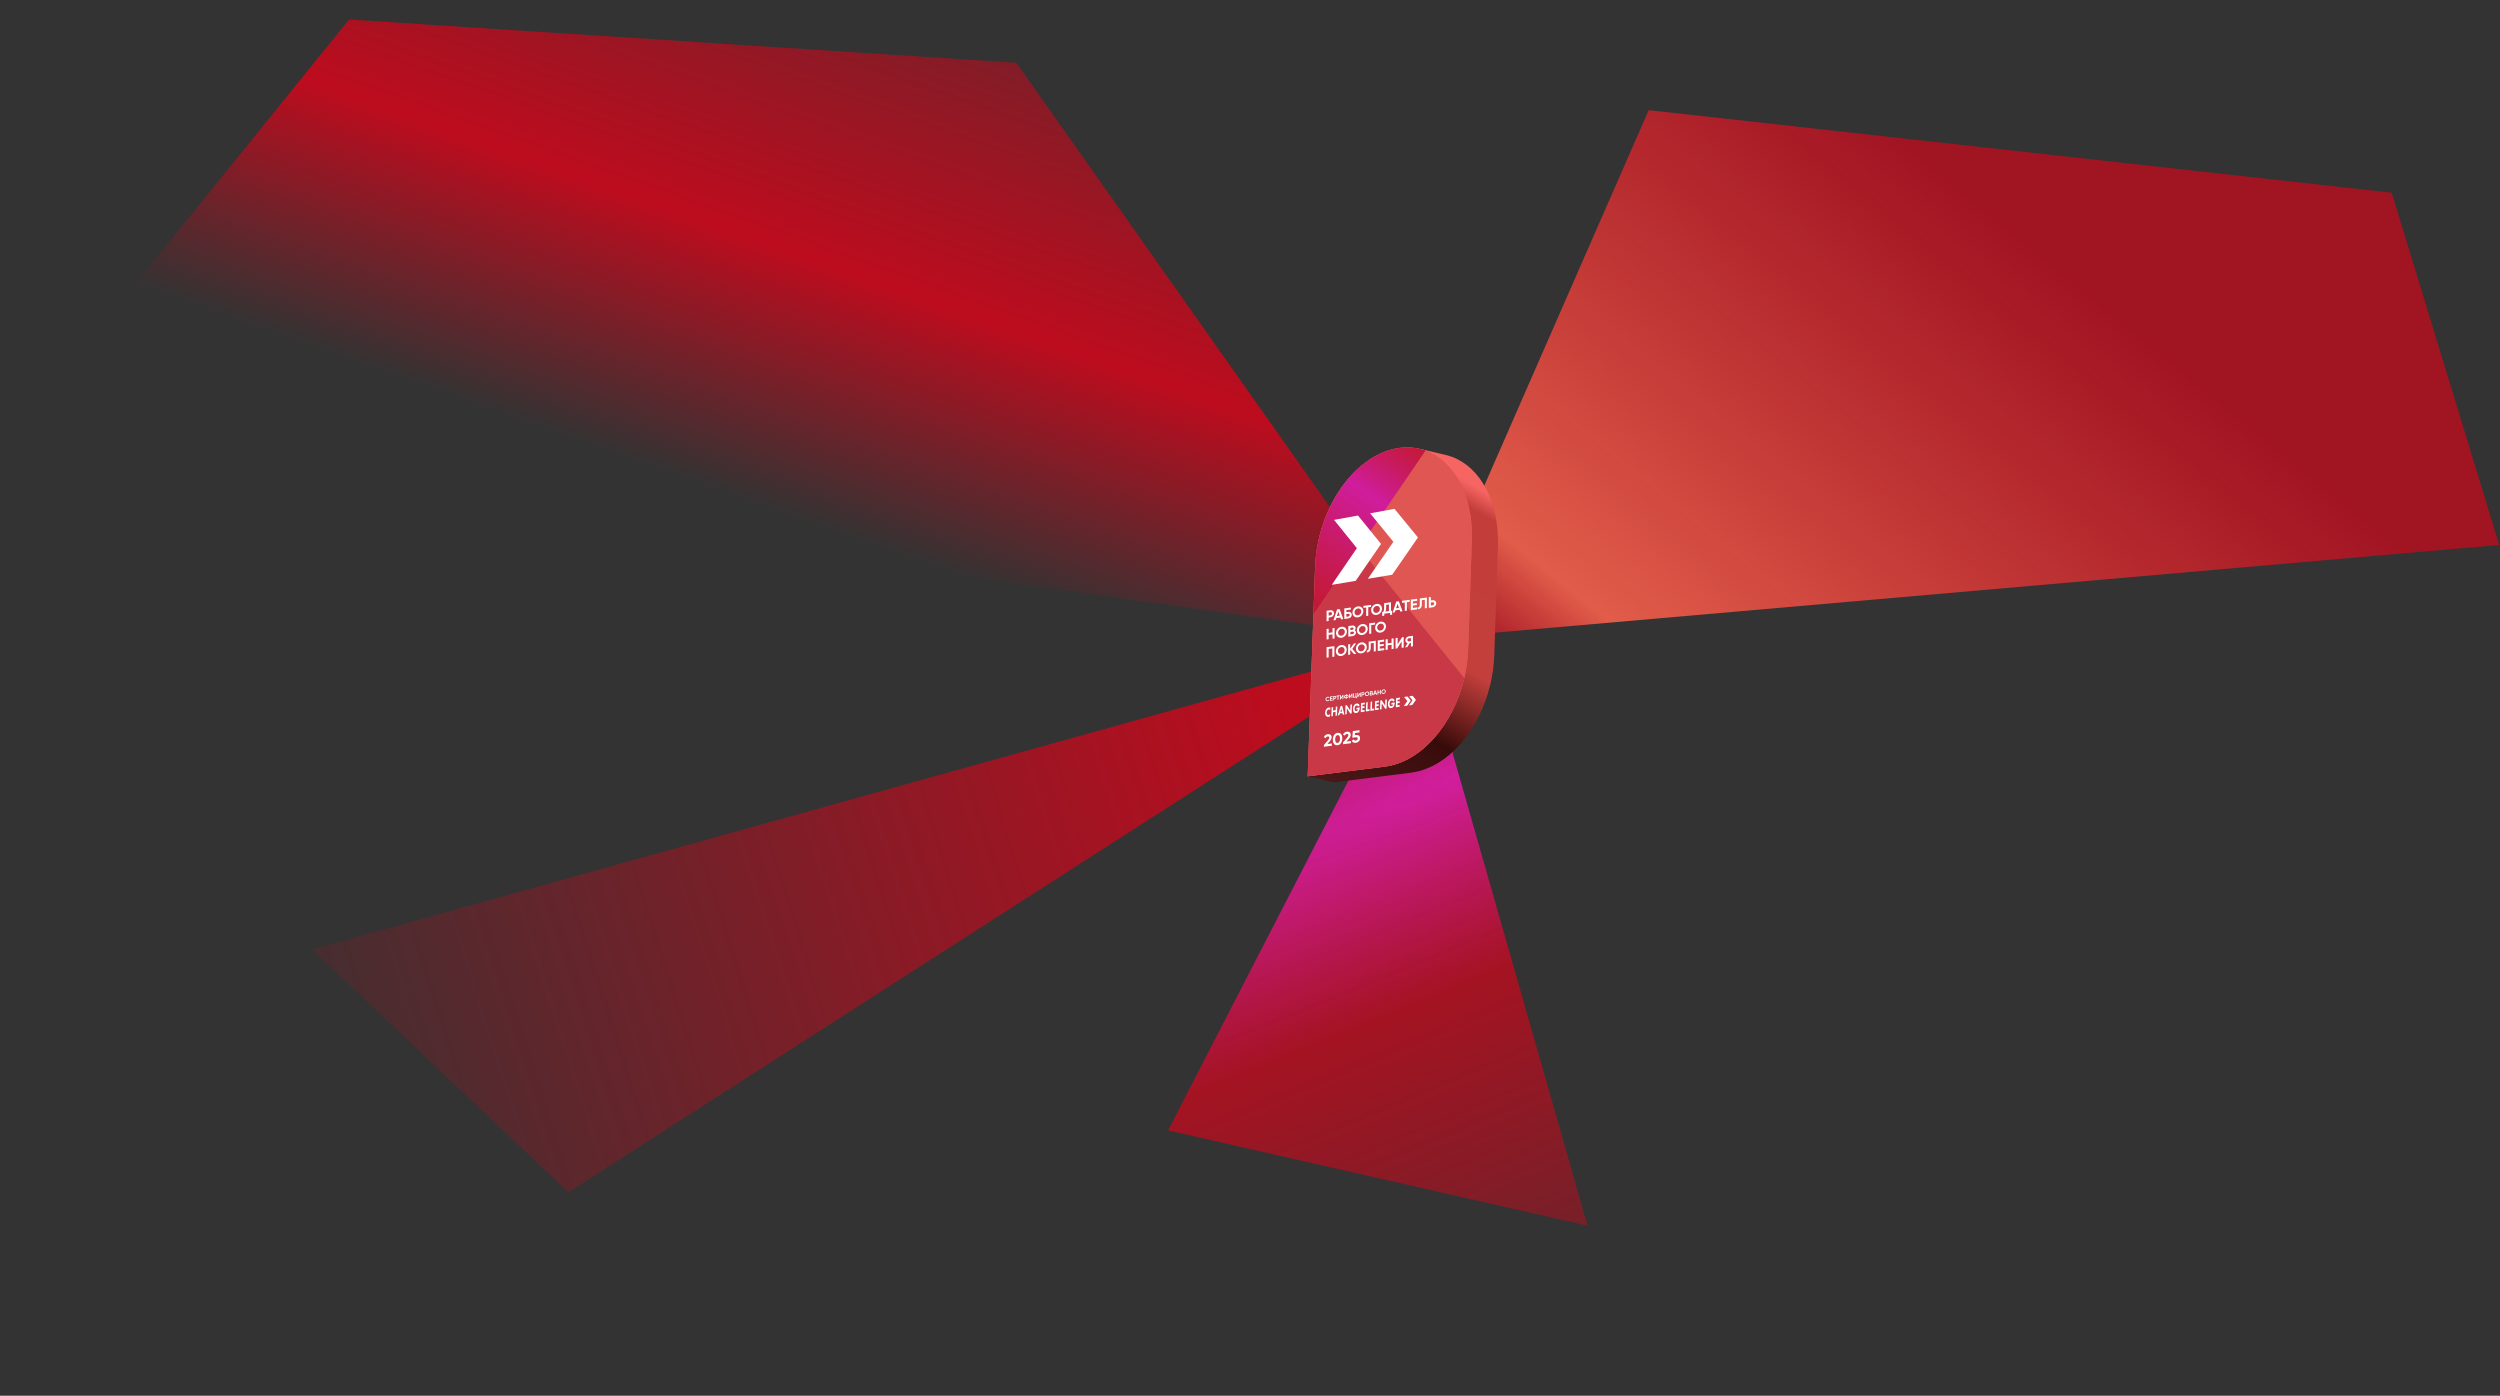 <?xml version="1.0" encoding="UTF-8"?> <svg xmlns="http://www.w3.org/2000/svg" width="2470" height="1379" viewBox="0 0 2470 1379" fill="none"><rect x="0" y="0" width="2470" height="1379" fill="#333333" stroke="none"/><path d="M1628.92 108.826L1399.96 631.782L2469.21 538.41L2362.99 190.396L1628.92 108.826Z" fill="url(#paint0_linear_163_922)"></path><path d="M561.5 1178L1414.13 630.464L308.205 938.063L561.5 1178Z" fill="url(#paint1_linear_163_922)"></path><path d="M6.705 437.563L1407.05 632.962L1004.2 62.063L344.887 19.27L6.705 437.563Z" fill="url(#paint2_linear_163_922)"></path><path d="M1568.5 1211L1403.5 633L1154 1116.83L1568.5 1211Z" fill="url(#paint3_radial_163_922)"></path><path fill-rule="evenodd" clip-rule="evenodd" d="M1410.14 605.459L1414.91 607.171L1405.57 636.584L1405.58 636.587L1405.54 636.685L1405.5 636.797L1405.49 636.794L1393.98 665.424L1389.21 663.712L1398.55 634.299L1398.54 634.296L1398.58 634.198L1398.62 634.086L1398.63 634.089L1410.14 605.459Z" fill="white"></path><path fill-rule="evenodd" clip-rule="evenodd" d="M1432.52 643.744L1430.84 648.427L1400.94 638.894L1400.94 638.901L1400.83 638.86L1400.72 638.825L1400.73 638.817L1371.59 627.138L1373.28 622.456L1403.18 631.989L1403.18 631.981L1403.29 632.023L1403.4 632.058L1403.39 632.066L1432.52 643.744Z" fill="white"></path><path fill-rule="evenodd" clip-rule="evenodd" d="M1429.32 620.112L1431.49 624.633L1403.75 638.69L1403.75 638.698L1403.65 638.741L1403.55 638.792L1403.54 638.785L1374.8 650.771L1372.62 646.25L1400.37 632.192L1400.36 632.185L1400.47 632.141L1400.57 632.09L1400.57 632.098L1429.32 620.112Z" fill="white"></path><path fill-rule="evenodd" clip-rule="evenodd" d="M1417.88 662.513L1413.33 664.614L1398.78 637.074L1398.78 637.078L1398.73 636.974L1398.68 636.875L1398.69 636.872L1386.23 608.37L1390.79 606.269L1405.33 633.808L1405.34 633.805L1405.38 633.908L1405.44 634.007L1405.43 634.011L1417.88 662.513Z" fill="white"></path><path d="M1434.23 451.239C1432.71 450.686 1431.15 450.202 1429.57 449.789L1402.08 443.362L1403.48 449.475C1376.58 455.342 1352.58 478.981 1338.46 509.929C1331.21 525.859 1326.8 542.939 1325.45 560.391C1325.3 562.384 1325.18 564.377 1325.11 566.37L1318.33 758L1292 766.969L1317.79 773L1393.95 763.426C1429.82 758.942 1461.61 722.142 1472.48 675.985C1474.73 666.484 1476.03 656.783 1476.36 647.025L1479.95 539.599C1481.43 495.438 1462.33 461.478 1434.23 451.239Z" fill="url(#paint4_linear_163_922)"></path><path d="M1454.18 533.605L1450.59 641.031C1450.25 650.788 1448.95 660.489 1446.7 669.991C1435.82 716.125 1404.04 752.888 1368.16 757.432L1292 766.968L1299.32 560.308C1299.38 558.315 1299.49 556.322 1299.65 554.329C1301.01 536.888 1305.42 519.82 1312.66 503.897C1327.01 472.463 1351.53 448.54 1378.98 443.167C1388.8 441.137 1398.99 441.853 1408.43 445.237C1436.53 455.446 1455.67 489.406 1454.18 533.605Z" fill="#DF5653"></path><path d="M1454.18 533.605L1450.59 641.031C1450.25 650.788 1448.95 660.489 1446.7 669.991C1435.82 716.125 1404.04 752.888 1368.16 757.432L1292 766.968L1299.32 560.308C1299.38 558.315 1299.49 556.322 1299.65 554.329C1301.01 536.888 1305.42 519.82 1312.66 503.897C1327.01 472.463 1351.53 448.54 1378.98 443.167C1388.8 441.137 1398.99 441.853 1408.43 445.237C1436.53 455.446 1455.67 489.406 1454.18 533.605Z" fill="#DF5653"></path><path d="M1446.7 669.991C1435.82 716.125 1404.04 752.888 1368.16 757.432L1292 766.968L1297.66 607.167L1342.82 541.198L1446.7 669.991Z" fill="#C83847"></path><path d="M1408.43 445.2L1297.66 607.183L1299.65 554.329C1303.82 500.146 1338.15 451.119 1378.98 443.13C1388.8 441.099 1398.99 441.816 1408.43 445.2Z" fill="url(#paint5_linear_163_922)"></path><path fill-rule="evenodd" clip-rule="evenodd" d="M1392.3 687.892L1395.68 687.406L1398.92 691.472L1395.37 696.494L1391.99 696.965L1395.53 691.95L1392.3 687.892ZM1390.6 688.131L1393.82 692.19L1390.28 697.204L1386.91 697.683L1390.44 692.668L1387.22 688.61L1390.6 688.131Z" fill="white"></path><path fill-rule="evenodd" clip-rule="evenodd" d="M1383.1 690.986L1383.16 689.23L1379.38 689.768L1379.07 698.781L1382.86 698.25L1382.92 696.494L1380.67 696.808L1380.74 694.805L1382.87 694.506L1382.93 692.742L1380.8 693.049L1380.86 691.3L1383.1 690.986ZM1374.72 696.173L1374.78 694.491L1378.09 694.02V694.117C1378.06 694.808 1377.95 695.492 1377.77 696.158C1377.59 696.833 1377.31 697.475 1376.93 698.056C1376.63 698.497 1376.25 698.876 1375.8 699.17C1375.41 699.429 1374.96 699.586 1374.5 699.625C1374.07 699.695 1373.62 699.669 1373.2 699.551C1372.75 699.399 1372.37 699.105 1372.11 698.714C1371.78 698.265 1371.55 697.757 1371.41 697.219C1371.27 696.625 1371.21 696.013 1371.25 695.403C1371.24 694.757 1371.34 694.114 1371.53 693.497C1371.72 692.891 1372 692.319 1372.36 691.801C1372.69 691.331 1373.1 690.932 1373.59 690.627C1374.01 690.354 1374.49 690.197 1374.99 690.171C1375.31 690.107 1375.64 690.11 1375.96 690.181C1376.28 690.251 1376.58 690.388 1376.84 690.582C1377.31 690.965 1377.66 691.466 1377.87 692.032L1376.45 693.258C1376.35 692.922 1376.16 692.616 1375.91 692.369C1375.78 692.248 1375.62 692.159 1375.44 692.109C1375.27 692.058 1375.08 692.047 1374.9 692.077C1374.63 692.105 1374.38 692.2 1374.16 692.354C1373.9 692.527 1373.68 692.748 1373.51 693.004C1373.3 693.331 1373.14 693.686 1373.03 694.058C1372.92 694.436 1372.86 694.829 1372.86 695.224C1372.83 695.589 1372.86 695.957 1372.95 696.315C1373.02 696.636 1373.16 696.939 1373.36 697.204C1373.51 697.41 1373.72 697.57 1373.95 697.667C1374.19 697.755 1374.45 697.773 1374.7 697.72C1374.93 697.696 1375.15 697.628 1375.35 697.517C1375.55 697.407 1375.73 697.257 1375.87 697.077C1376.13 696.746 1376.3 696.359 1376.38 695.948L1374.72 696.173ZM1363.43 700.971L1364.97 700.761L1365.17 694.94L1368.58 700.253L1369.92 700.066L1370.23 691.098L1368.69 691.315L1368.49 697.114L1365.08 691.831L1363.75 692.017L1363.43 700.971ZM1362.38 692.182L1362.31 693.931L1360.07 694.244L1360.01 695.986L1362.12 695.687L1362.06 697.436L1359.94 697.735L1359.87 699.73L1362.12 699.416L1362.06 701.165L1358.32 701.688L1358.63 692.72L1362.38 692.182ZM1355.7 693.131L1354.21 693.348L1353.9 702.316L1357.48 701.815L1357.54 700.066L1355.49 700.358L1355.7 693.131ZM1349.84 693.968L1351.33 693.751L1351.08 700.963L1353.13 700.679L1353.07 702.421L1349.49 702.921L1349.84 693.968ZM1348.42 695.904L1348.48 694.162L1344.74 694.693L1344.43 703.661L1348.16 703.138L1348.22 701.397L1345.98 701.703L1346.05 699.715L1348.15 699.424L1348.21 697.675L1346.11 697.974L1346.17 696.24L1348.42 695.904ZM1329.05 705.799L1330.54 705.582L1330.74 699.805L1334.1 705.089L1335.41 704.902L1335.73 695.971L1334.23 696.188L1334.03 701.942L1330.67 696.711L1329.36 696.898L1329.05 705.799ZM1324.3 703.22L1325.91 702.989L1325.21 700.111L1324.3 703.22ZM1326.7 706.128L1326.27 704.513L1323.8 704.857L1323.25 706.613L1321.68 706.83L1324.62 697.525L1326 697.331L1328.25 705.896L1326.7 706.128ZM1317.04 702.01L1317.15 698.624L1315.66 698.841L1315.35 707.727L1316.85 707.518L1316.98 703.743L1319.58 703.377L1319.44 707.151L1320.94 706.942L1321.25 698.041L1319.76 698.258L1319.65 701.636L1317.04 702.01ZM1314.05 707.615L1314.13 705.276C1313.94 705.564 1313.71 705.816 1313.43 706.023C1313.19 706.208 1312.91 706.335 1312.61 706.397C1312.36 706.441 1312.1 706.415 1311.86 706.322C1311.61 706.217 1311.4 706.047 1311.24 705.829C1311.05 705.583 1310.91 705.3 1310.84 704.999C1310.76 704.662 1310.73 704.314 1310.75 703.968C1310.76 703.582 1310.82 703.199 1310.94 702.832C1311.05 702.475 1311.22 702.137 1311.44 701.83C1311.59 701.6 1311.78 701.403 1312.01 701.252C1312.24 701.102 1312.5 701.001 1312.77 700.956C1313.05 700.911 1313.34 700.955 1313.6 701.083C1313.86 701.221 1314.09 701.424 1314.26 701.673L1314.34 699.304C1313.87 699.067 1313.33 698.973 1312.8 699.035C1312.33 699.092 1311.88 699.261 1311.5 699.528C1311.05 699.829 1310.67 700.209 1310.36 700.649C1310 701.149 1309.72 701.701 1309.53 702.286C1309.33 702.885 1309.23 703.51 1309.22 704.14C1309.18 704.744 1309.24 705.35 1309.4 705.933C1309.55 706.456 1309.81 706.942 1310.15 707.361C1310.45 707.729 1310.85 708.01 1311.3 708.175C1311.73 708.332 1312.2 708.365 1312.65 708.272C1313.16 708.179 1313.64 707.949 1314.03 707.607L1314.05 707.615ZM1340.2 701.053L1340.26 699.379L1343.52 698.915V699.02C1343.49 699.706 1343.38 700.385 1343.19 701.045C1343.03 701.715 1342.75 702.352 1342.37 702.929C1342.07 703.366 1341.7 703.741 1341.26 704.035C1340.88 704.292 1340.44 704.447 1339.98 704.483C1339.55 704.549 1339.12 704.523 1338.7 704.409C1338.26 704.257 1337.88 703.965 1337.63 703.579C1337.3 703.131 1337.07 702.623 1336.94 702.084C1336.8 701.496 1336.74 700.889 1336.77 700.283C1336.77 699.642 1336.87 699.005 1337.06 698.392C1337.24 697.793 1337.51 697.225 1337.87 696.711C1338.19 696.245 1338.61 695.849 1339.08 695.545C1339.49 695.274 1339.97 695.119 1340.46 695.096C1340.78 695.033 1341.11 695.036 1341.42 695.105C1341.73 695.175 1342.03 695.309 1342.29 695.5C1342.74 695.889 1343.09 696.385 1343.3 696.942L1341.88 698.153C1341.78 697.815 1341.59 697.508 1341.33 697.264C1341.2 697.145 1341.04 697.057 1340.87 697.008C1340.7 696.959 1340.51 696.949 1340.34 696.98C1340.07 697.003 1339.81 697.095 1339.59 697.249C1339.34 697.423 1339.12 697.644 1338.95 697.899C1338.74 698.224 1338.58 698.576 1338.48 698.945C1338.37 699.32 1338.31 699.707 1338.31 700.096C1338.29 700.46 1338.31 700.825 1338.39 701.18C1338.47 701.497 1338.61 701.796 1338.8 702.062C1338.95 702.265 1339.15 702.423 1339.39 702.518C1339.62 702.605 1339.86 702.625 1340.1 702.578C1340.33 702.554 1340.55 702.486 1340.75 702.377C1340.95 702.268 1341.12 702.12 1341.26 701.942C1341.52 701.612 1341.7 701.225 1341.79 700.814L1340.2 701.053Z" fill="white"></path><path fill-rule="evenodd" clip-rule="evenodd" d="M1353.7 507.141L1377.77 502.754L1400.94 531.011L1375.53 567.804L1351.45 571.847L1376.65 535.286L1353.7 507.141ZM1341.69 509.338L1364.49 537.394L1339.43 573.865L1315.77 577.841L1340.58 541.587L1318.05 513.65L1341.69 509.338Z" fill="white"></path><path d="M1315.84 736.783L1308.06 737.807V736.08L1312.03 731.43C1312.92 730.363 1313.36 729.522 1313.36 728.907C1313.36 728.448 1313.22 728.098 1312.93 727.857C1312.65 727.614 1312.29 727.521 1311.85 727.58C1310.96 727.697 1310.31 728.24 1309.9 729.211L1307.97 728.325C1308.33 727.484 1308.84 726.807 1309.52 726.293C1310.21 725.766 1310.97 725.447 1311.82 725.337C1312.87 725.198 1313.77 725.414 1314.53 725.986C1315.28 726.547 1315.66 727.391 1315.66 728.521C1315.66 729.74 1315.02 731.076 1313.74 732.53L1311.47 735.128L1315.84 734.552V736.783ZM1321.52 736.27C1320.07 736.461 1318.92 736.058 1318.09 735.06C1317.27 734.039 1316.86 732.611 1316.86 730.777C1316.86 728.944 1317.27 727.414 1318.09 726.187C1318.92 724.96 1320.07 724.25 1321.52 724.059C1322.99 723.865 1324.14 724.274 1324.94 725.285C1325.76 726.296 1326.17 727.718 1326.17 729.551C1326.17 731.385 1325.76 732.921 1324.94 734.158C1324.14 735.372 1322.99 736.076 1321.52 736.27ZM1323.9 729.851C1323.9 728.599 1323.69 727.67 1323.28 727.064C1322.88 726.457 1322.29 726.205 1321.52 726.307C1320.74 726.409 1320.16 726.816 1319.76 727.528C1319.36 728.241 1319.16 729.223 1319.16 730.475C1319.16 731.728 1319.36 732.658 1319.76 733.265C1320.16 733.861 1320.74 734.108 1321.52 734.005C1322.29 733.903 1322.88 733.496 1323.28 732.784C1323.69 732.07 1323.9 731.093 1323.9 729.851ZM1334.69 734.3L1326.91 735.325V733.597L1330.89 728.948C1331.77 727.881 1332.22 727.04 1332.22 726.425C1332.22 725.966 1332.07 725.616 1331.78 725.375C1331.51 725.132 1331.15 725.039 1330.7 725.098C1329.82 725.214 1329.17 725.758 1328.76 726.729L1326.83 725.842C1327.18 725.002 1327.7 724.325 1328.38 723.811C1329.06 723.284 1329.83 722.965 1330.67 722.854C1331.72 722.716 1332.63 722.932 1333.38 723.504C1334.13 724.064 1334.51 724.909 1334.51 726.039C1334.51 727.257 1333.87 728.594 1332.6 730.048L1330.32 732.645L1334.69 732.07V734.3ZM1338.54 726.33L1339.74 726.172C1340.87 726.023 1341.82 726.24 1342.57 726.823C1343.33 727.393 1343.72 728.282 1343.72 729.49C1343.72 730.697 1343.31 731.695 1342.5 732.484C1341.72 733.27 1340.73 733.74 1339.56 733.895C1338.61 734.02 1337.77 733.918 1337.05 733.588C1336.34 733.245 1335.82 732.687 1335.5 731.913L1337.46 730.497C1337.74 731.4 1338.44 731.778 1339.56 731.63C1340.15 731.553 1340.6 731.353 1340.92 731.032C1341.26 730.697 1341.42 730.284 1341.42 729.792C1341.42 729.311 1341.26 728.946 1340.94 728.698C1340.62 728.45 1340.18 728.362 1339.63 728.435L1336.1 728.899L1336.57 722.313L1343.17 721.444V723.607L1338.69 724.196L1338.54 726.33Z" fill="white"></path><path d="M1310.67 603.415L1314.52 602.908C1315.5 602.779 1316.33 603.006 1317.02 603.59C1317.7 604.174 1318.04 604.957 1318.04 605.938C1318.04 606.92 1317.7 607.792 1317.02 608.555C1316.33 609.32 1315.5 609.767 1314.52 609.896L1312.7 610.135V613.554L1310.67 613.822V603.415ZM1312.7 608.217L1314.52 607.978C1314.95 607.921 1315.31 607.725 1315.59 607.39C1315.88 607.046 1316.02 606.65 1316.02 606.204C1316.02 605.748 1315.88 605.39 1315.59 605.131C1315.31 604.871 1314.95 604.769 1314.52 604.826L1312.7 605.065V608.217ZM1327.16 611.651L1324.95 611.942L1324.33 610.151L1320.21 610.692L1319.59 612.647L1317.4 612.936L1321.01 602.054L1323.53 601.722L1327.16 611.651ZM1322.28 604.251L1320.86 608.689L1323.69 608.316L1322.28 604.251ZM1330.19 604.784L1332.11 604.532C1333.12 604.399 1333.94 604.593 1334.57 605.115C1335.21 605.626 1335.53 606.357 1335.53 607.308C1335.53 608.26 1335.21 609.085 1334.57 609.783C1333.94 610.461 1333.12 610.866 1332.11 610.999L1328.16 611.519V601.112L1334.64 600.259V602.221L1330.19 602.807V604.784ZM1330.19 609.334L1332.11 609.081C1332.52 609.027 1332.86 608.864 1333.11 608.593C1333.38 608.32 1333.51 607.98 1333.51 607.574C1333.51 607.168 1333.38 606.868 1333.11 606.675C1332.86 606.471 1332.52 606.396 1332.11 606.45L1330.19 606.702V609.334ZM1345.39 607.898C1344.35 609.076 1343.08 609.763 1341.59 609.959C1340.09 610.156 1338.83 609.803 1337.78 608.899C1336.75 607.974 1336.24 606.759 1336.24 605.252C1336.24 603.736 1336.75 602.389 1337.78 601.213C1338.83 600.025 1340.09 599.333 1341.59 599.136C1343.08 598.94 1344.35 599.298 1345.39 600.212C1346.43 601.115 1346.95 602.325 1346.95 603.842C1346.95 605.358 1346.43 606.71 1345.39 607.898ZM1339.21 607.313C1339.84 607.865 1340.63 608.078 1341.59 607.952C1342.54 607.827 1343.33 607.406 1343.96 606.689C1344.6 605.96 1344.92 605.101 1344.92 604.109C1344.92 603.118 1344.6 602.343 1343.96 601.782C1343.32 601.222 1342.53 601.004 1341.59 601.129C1340.64 601.253 1339.85 601.679 1339.21 602.407C1338.58 603.136 1338.26 603.995 1338.26 604.986C1338.26 605.978 1338.58 606.753 1339.21 607.313ZM1347.03 598.629L1354.62 597.629V599.592L1351.83 599.958V608.403L1349.8 608.671V600.226L1347.03 600.591V598.629ZM1363.84 605.468C1362.8 606.646 1361.53 607.333 1360.04 607.53C1358.55 607.727 1357.28 607.373 1356.24 606.47C1355.21 605.545 1354.69 604.329 1354.69 602.823C1354.69 601.306 1355.21 599.96 1356.24 598.783C1357.28 597.596 1358.55 596.904 1360.04 596.707C1361.53 596.51 1362.8 596.869 1363.84 597.782C1364.89 598.686 1365.41 599.896 1365.41 601.412C1365.41 602.929 1364.89 604.281 1363.84 605.468ZM1357.67 604.884C1358.3 605.435 1359.09 605.649 1360.04 605.523C1360.99 605.398 1361.78 604.976 1362.41 604.259C1363.05 603.531 1363.37 602.671 1363.37 601.68C1363.37 600.689 1363.05 599.913 1362.41 599.353C1361.77 598.793 1360.98 598.575 1360.04 598.699C1359.1 598.823 1358.31 599.25 1357.67 599.978C1357.03 600.706 1356.71 601.566 1356.71 602.557C1356.71 603.548 1357.03 604.324 1357.67 604.884ZM1374.3 595.037V603.482L1375.41 603.336V607.291L1373.38 607.558V605.566L1367.67 606.317V608.309L1365.64 608.577V604.623L1366.64 604.491C1367.21 603.623 1367.5 602.411 1367.5 600.855V595.934L1374.3 595.037ZM1368.82 604.203L1372.27 603.749V597.223L1369.53 597.584V600.617C1369.53 602.133 1369.29 603.329 1368.82 604.203ZM1385.67 603.948L1383.46 604.239L1382.84 602.447L1378.73 602.989L1378.11 604.943L1375.91 605.233L1379.52 594.35L1382.04 594.018L1385.67 603.948ZM1380.79 596.547L1379.38 600.985L1382.21 600.613L1380.79 596.547ZM1385.16 593.609L1392.75 592.609V594.572L1389.96 594.938V603.383L1387.93 603.651V595.206L1385.16 595.571V593.609ZM1395.92 598.302V600.636L1400.26 600.064V602.026L1393.88 602.867V592.46L1400.19 591.629V593.592L1395.92 594.154V596.37L1399.82 595.855V597.788L1395.92 598.302ZM1400.9 601.942V600.039C1401.53 600.046 1401.99 599.856 1402.29 599.47C1402.58 599.075 1402.73 598.401 1402.73 597.45V591.295L1409.75 590.371V600.778L1407.73 601.044V592.599L1404.75 592.991V597.124C1404.75 598.918 1404.34 600.186 1403.53 600.928C1402.83 601.575 1401.95 601.913 1400.9 601.942ZM1413.69 593.271L1415.51 593.032C1416.49 592.903 1417.32 593.13 1418.01 593.713C1418.69 594.298 1419.03 595.081 1419.03 596.062C1419.03 597.043 1418.69 597.916 1418.01 598.679C1417.32 599.443 1416.49 599.89 1415.51 600.02L1411.66 600.526V590.119L1413.69 589.852V593.271ZM1413.69 598.341L1415.51 598.102C1415.94 598.045 1416.3 597.849 1416.58 597.514C1416.87 597.179 1417.01 596.784 1417.01 596.328C1417.01 595.882 1416.87 595.529 1416.58 595.269C1416.3 595 1415.94 594.893 1415.51 594.95L1413.69 595.189V598.341ZM1316.54 624.776V620.643L1318.55 620.377V630.784L1316.54 631.049V626.738L1312.7 627.243V631.554L1310.67 631.822V621.415L1312.7 621.147V625.28L1316.54 624.776ZM1329.15 628.035C1328.11 629.213 1326.84 629.9 1325.35 630.097C1323.86 630.294 1322.59 629.94 1321.55 629.037C1320.52 628.112 1320 626.896 1320 625.39C1320 623.874 1320.52 622.527 1321.55 621.351C1322.59 620.163 1323.86 619.471 1325.35 619.274C1326.84 619.077 1328.11 619.436 1329.15 620.349C1330.19 621.253 1330.72 622.463 1330.72 623.979C1330.72 625.496 1330.19 626.848 1329.15 628.035ZM1322.98 627.451C1323.61 628.003 1324.4 628.216 1325.35 628.09C1326.3 627.965 1327.09 627.543 1327.72 626.826C1328.36 626.098 1328.68 625.238 1328.68 624.247C1328.68 623.256 1328.36 622.48 1327.72 621.92C1327.08 621.36 1326.29 621.142 1325.35 621.266C1324.41 621.39 1323.62 621.817 1322.98 622.545C1322.34 623.273 1322.02 624.133 1322.02 625.124C1322.02 626.115 1322.34 626.891 1322.98 627.451ZM1338.38 622.777C1339.28 623.183 1339.74 623.917 1339.74 624.977C1339.74 625.859 1339.43 626.623 1338.81 627.27C1338.19 627.916 1337.43 628.299 1336.52 628.418L1332.15 628.994V618.588L1336.21 618.052C1337.09 617.937 1337.83 618.117 1338.44 618.592C1339.05 619.066 1339.35 619.725 1339.35 620.567C1339.35 621.43 1339.03 622.166 1338.38 622.777ZM1336.21 619.97L1334.18 620.238V622.527L1336.21 622.259C1336.53 622.218 1336.79 622.075 1336.99 621.829C1337.21 621.583 1337.32 621.296 1337.32 620.969C1337.32 620.642 1337.22 620.383 1337.01 620.192C1336.8 620.001 1336.54 619.927 1336.21 619.97ZM1334.18 626.809L1336.52 626.5C1336.87 626.455 1337.15 626.303 1337.38 626.046C1337.6 625.778 1337.72 625.466 1337.72 625.109C1337.72 624.762 1337.6 624.49 1337.38 624.291C1337.15 624.083 1336.87 624.002 1336.52 624.047L1334.18 624.356V626.809ZM1349.75 625.324C1348.71 626.501 1347.44 627.189 1345.95 627.385C1344.45 627.582 1343.19 627.228 1342.15 626.325C1341.11 625.4 1340.6 624.185 1340.6 622.678C1340.6 621.162 1341.11 619.815 1342.15 618.639C1343.19 617.451 1344.45 616.759 1345.95 616.562C1347.44 616.366 1348.71 616.724 1349.75 617.637C1350.79 618.541 1351.31 619.751 1351.31 621.267C1351.31 622.784 1350.79 624.136 1349.75 625.324ZM1343.58 624.739C1344.2 625.291 1345 625.504 1345.95 625.378C1346.9 625.253 1347.69 624.831 1348.32 624.114C1348.96 623.386 1349.28 622.526 1349.28 621.535C1349.28 620.544 1348.96 619.768 1348.32 619.208C1347.68 618.648 1346.89 618.43 1345.95 618.554C1345.01 618.679 1344.21 619.105 1343.58 619.833C1342.94 620.561 1342.62 621.421 1342.62 622.412C1342.62 623.403 1342.94 624.179 1343.58 624.739ZM1352.74 615.876L1358.61 615.103V617.066L1354.78 617.57V626.015L1352.74 626.283V615.876ZM1367.79 622.949C1366.75 624.127 1365.48 624.814 1363.98 625.011C1362.49 625.207 1361.22 624.854 1360.18 623.95C1359.15 623.026 1358.63 621.81 1358.63 620.304C1358.63 618.787 1359.15 617.441 1360.18 616.264C1361.22 615.077 1362.49 614.384 1363.98 614.188C1365.48 613.991 1366.75 614.349 1367.79 615.263C1368.83 616.166 1369.35 617.376 1369.35 618.893C1369.35 620.409 1368.83 621.761 1367.79 622.949ZM1361.61 622.365C1362.24 622.916 1363.03 623.129 1363.98 623.004C1364.94 622.878 1365.73 622.457 1366.36 621.74C1367 621.012 1367.32 620.152 1367.32 619.161C1367.32 618.17 1367 617.394 1366.36 616.834C1365.72 616.274 1364.93 616.056 1363.98 616.18C1363.04 616.304 1362.25 616.73 1361.61 617.459C1360.97 618.187 1360.65 619.047 1360.65 620.038C1360.65 621.029 1360.97 621.805 1361.61 622.365ZM1310.67 639.415L1318.38 638.4V648.807L1316.34 649.075V640.63L1312.7 641.11V649.554L1310.67 649.822V639.415ZM1328.98 646.058C1327.94 647.236 1326.67 647.923 1325.18 648.12C1323.68 648.316 1322.42 647.963 1321.37 647.059C1320.34 646.135 1319.83 644.919 1319.83 643.413C1319.83 641.896 1320.34 640.55 1321.37 639.373C1322.42 638.186 1323.68 637.493 1325.18 637.297C1326.67 637.1 1327.94 637.458 1328.98 638.372C1330.02 639.276 1330.54 640.486 1330.54 642.002C1330.54 643.518 1330.02 644.87 1328.98 646.058ZM1322.8 645.474C1323.43 646.025 1324.22 646.238 1325.18 646.113C1326.13 645.987 1326.92 645.566 1327.55 644.849C1328.19 644.121 1328.51 643.261 1328.51 642.27C1328.51 641.279 1328.19 640.503 1327.55 639.943C1326.91 639.383 1326.12 639.165 1325.18 639.289C1324.23 639.413 1323.44 639.839 1322.8 640.568C1322.17 641.296 1321.85 642.156 1321.85 643.147C1321.85 644.138 1322.17 644.914 1322.8 645.474ZM1336.07 641.126L1340.04 645.956L1337.69 646.264L1334.01 641.873V646.749L1331.97 647.017V636.61L1334.01 636.343V640.936L1337.54 635.877L1339.89 635.568L1336.07 641.126ZM1348.84 643.443C1347.8 644.621 1346.54 645.308 1345.04 645.505C1343.55 645.701 1342.28 645.348 1341.24 644.444C1340.21 643.52 1339.69 642.304 1339.69 640.798C1339.69 639.281 1340.21 637.935 1341.24 636.758C1342.28 635.57 1343.55 634.878 1345.04 634.682C1346.54 634.485 1347.8 634.843 1348.84 635.757C1349.89 636.66 1350.41 637.87 1350.41 639.387C1350.41 640.903 1349.89 642.255 1348.84 643.443ZM1342.67 642.859C1343.3 643.41 1344.09 643.623 1345.04 643.498C1345.99 643.372 1346.79 642.951 1347.41 642.234C1348.05 641.505 1348.37 640.646 1348.37 639.655C1348.37 638.663 1348.05 637.888 1347.41 637.328C1346.78 636.768 1345.99 636.55 1345.04 636.674C1344.1 636.798 1343.31 637.224 1342.67 637.953C1342.03 638.681 1341.71 639.541 1341.71 640.532C1341.71 641.523 1342.03 642.298 1342.67 642.859ZM1350.45 644.584V642.682C1351.08 642.688 1351.54 642.498 1351.84 642.113C1352.13 641.717 1352.28 641.043 1352.28 640.092V633.937L1359.29 633.013V643.42L1357.28 643.686V635.242L1354.3 635.634V639.767C1354.3 641.561 1353.89 642.828 1353.07 643.57C1352.38 644.217 1351.5 644.555 1350.45 644.584ZM1363.24 638.604V640.938L1367.59 640.366V642.328L1361.21 643.168V632.761L1367.52 631.931V633.893L1363.24 634.456V636.671L1367.15 636.157V638.09L1363.24 638.604ZM1374.89 635.093V630.96L1376.91 630.694V641.101L1374.89 641.367V637.056L1371.06 637.56V641.872L1369.02 642.139V631.732L1371.06 631.465V635.598L1374.89 635.093ZM1386.83 639.795L1384.8 640.063V633.715L1380.37 640.645L1378.83 640.849V630.442L1380.86 630.174V636.537L1385.28 629.592L1386.83 629.388V639.795ZM1391.9 628.721L1396.02 628.178V638.584L1393.99 638.852V635.24L1392.83 635.393L1390.45 639.318L1388.17 639.619L1390.69 635.451C1390.03 635.3 1389.5 634.964 1389.08 634.444C1388.67 633.923 1388.46 633.316 1388.46 632.622C1388.46 631.671 1388.8 630.814 1389.47 630.052C1390.13 629.29 1390.94 628.846 1391.9 628.721ZM1391.9 633.716L1393.99 633.441V630.363L1391.9 630.639C1391.51 630.689 1391.19 630.881 1390.91 631.215C1390.64 631.548 1390.5 631.928 1390.5 632.354C1390.5 632.781 1390.64 633.129 1390.91 633.4C1391.19 633.661 1391.51 633.767 1391.9 633.716Z" fill="white"></path><path d="M1311.8 692.792C1311.17 692.875 1310.65 692.732 1310.24 692.364C1309.83 691.999 1309.62 691.504 1309.62 690.88C1309.62 690.251 1309.83 689.702 1310.24 689.233C1310.65 688.755 1311.17 688.475 1311.8 688.393C1312.18 688.343 1312.53 688.387 1312.85 688.526C1313.17 688.661 1313.42 688.87 1313.6 689.152L1312.89 689.663C1312.79 689.488 1312.64 689.36 1312.45 689.28C1312.26 689.197 1312.04 689.171 1311.8 689.202C1311.39 689.256 1311.06 689.428 1310.81 689.719C1310.56 690.014 1310.44 690.365 1310.44 690.772C1310.44 691.175 1310.56 691.491 1310.81 691.72C1311.06 691.945 1311.39 692.03 1311.8 691.977C1312.04 691.945 1312.26 691.864 1312.45 691.734C1312.64 691.6 1312.79 691.433 1312.89 691.235L1313.6 691.558C1313.42 691.888 1313.17 692.165 1312.85 692.388C1312.53 692.608 1312.18 692.743 1311.8 692.792ZM1314.94 690.548V691.497L1316.71 691.264V692.062L1314.11 692.404V688.173L1316.68 687.835V688.633L1314.94 688.862V689.762L1316.53 689.553V690.339L1314.94 690.548ZM1317.29 687.754L1318.85 687.549C1319.25 687.496 1319.59 687.588 1319.87 687.825C1320.15 688.063 1320.29 688.381 1320.29 688.78C1320.29 689.179 1320.15 689.534 1319.87 689.844C1319.59 690.155 1319.25 690.337 1318.85 690.389L1318.12 690.486V691.876L1317.29 691.985V687.754ZM1318.12 689.707L1318.85 689.61C1319.03 689.586 1319.18 689.507 1319.29 689.371C1319.41 689.23 1319.47 689.07 1319.47 688.888C1319.47 688.703 1319.41 688.558 1319.29 688.452C1319.18 688.346 1319.03 688.305 1318.85 688.328L1318.12 688.425V689.707ZM1320.44 687.34L1323.52 686.934V687.732L1322.39 687.881V691.314L1321.56 691.423V687.99L1320.44 688.138V687.34ZM1327.24 690.676L1326.41 690.784V688.204L1324.61 691.021L1323.98 691.104V686.873L1324.81 686.764V689.351L1326.61 686.528L1327.24 686.445V690.676ZM1330.48 689.849V690.339L1329.68 690.445V689.956C1329.09 689.973 1328.62 689.854 1328.28 689.602C1327.94 689.345 1327.76 688.974 1327.76 688.491C1327.76 688.007 1327.94 687.594 1328.28 687.25C1328.62 686.904 1329.08 686.661 1329.68 686.523V686.033L1330.48 685.927V686.416C1331.06 686.392 1331.53 686.51 1331.88 686.77C1332.23 687.027 1332.4 687.397 1332.4 687.88C1332.4 688.364 1332.23 688.779 1331.88 689.127C1331.53 689.48 1331.06 689.721 1330.48 689.849ZM1330.48 687.172V689.088C1331.21 688.907 1331.58 688.541 1331.58 687.989C1331.58 687.433 1331.21 687.161 1330.48 687.172ZM1328.59 688.383C1328.59 688.935 1328.95 689.203 1329.68 689.188V687.284C1328.95 687.461 1328.59 687.827 1328.59 688.383ZM1336.18 689.498L1335.35 689.607V687.026L1333.55 689.844L1332.93 689.927V685.696L1333.75 685.587V688.174L1335.55 685.35L1336.18 685.268V689.498ZM1340.09 684.753V688.186L1340.54 688.126V689.734L1339.71 689.843V689.033L1336.96 689.396V685.165L1337.78 685.056V688.489L1339.26 688.294V684.861L1340.09 684.753ZM1344.35 688.423L1343.52 688.532V685.951L1341.72 688.768L1341.09 688.851V684.621L1341.92 684.512V687.098L1343.72 684.275L1344.35 684.192V688.423ZM1345.13 684.09L1346.69 683.884C1347.09 683.831 1347.43 683.924 1347.71 684.161C1347.98 684.398 1348.12 684.717 1348.12 685.116C1348.12 685.514 1347.98 685.869 1347.71 686.179C1347.43 686.49 1347.09 686.672 1346.69 686.724L1345.95 686.821V688.212L1345.13 688.32V684.09ZM1345.95 686.042L1346.69 685.945C1346.87 685.922 1347.01 685.842 1347.13 685.706C1347.24 685.566 1347.3 685.405 1347.3 685.224C1347.3 685.038 1347.24 684.893 1347.13 684.787C1347.01 684.682 1346.87 684.64 1346.69 684.663L1345.95 684.761V686.042ZM1352.16 686.844C1351.74 687.323 1351.22 687.603 1350.62 687.682C1350.01 687.762 1349.49 687.619 1349.07 687.251C1348.65 686.875 1348.44 686.381 1348.44 685.769C1348.44 685.152 1348.65 684.605 1349.07 684.127C1349.49 683.644 1350.01 683.362 1350.62 683.283C1351.22 683.203 1351.74 683.348 1352.16 683.72C1352.58 684.087 1352.8 684.579 1352.8 685.195C1352.8 685.812 1352.58 686.361 1352.16 686.844ZM1349.65 686.607C1349.91 686.831 1350.23 686.918 1350.62 686.867C1351 686.816 1351.32 686.644 1351.58 686.353C1351.84 686.057 1351.97 685.707 1351.97 685.304C1351.97 684.901 1351.84 684.586 1351.58 684.358C1351.32 684.131 1351 684.042 1350.62 684.092C1350.23 684.143 1349.91 684.316 1349.65 684.612C1349.39 684.908 1349.26 685.258 1349.26 685.661C1349.26 686.064 1349.39 686.379 1349.65 686.607ZM1355.91 684.707C1356.28 684.872 1356.46 685.17 1356.46 685.601C1356.46 685.96 1356.34 686.27 1356.09 686.533C1355.83 686.796 1355.52 686.951 1355.16 687L1353.38 687.234V683.003L1355.03 682.786C1355.39 682.739 1355.69 682.812 1355.94 683.005C1356.18 683.198 1356.31 683.466 1356.31 683.808C1356.31 684.159 1356.18 684.458 1355.91 684.707ZM1355.03 683.565L1354.2 683.674V684.605L1355.03 684.496C1355.16 684.479 1355.27 684.421 1355.35 684.321C1355.44 684.221 1355.48 684.105 1355.48 683.972C1355.48 683.839 1355.44 683.733 1355.35 683.656C1355.27 683.578 1355.16 683.548 1355.03 683.565ZM1354.2 686.346L1355.16 686.22C1355.3 686.202 1355.41 686.14 1355.5 686.035C1355.6 685.927 1355.64 685.8 1355.64 685.655C1355.64 685.514 1355.6 685.403 1355.5 685.322C1355.41 685.238 1355.3 685.205 1355.16 685.223L1354.2 685.348V686.346ZM1360.6 686.283L1359.7 686.402L1359.45 685.673L1357.78 685.893L1357.53 686.688L1356.63 686.805L1358.1 682.381L1359.13 682.247L1360.6 686.283ZM1358.62 683.275L1358.04 685.079L1359.19 684.927L1358.62 683.275ZM1363.39 683.365V681.685L1364.21 681.577V685.808L1363.39 685.916V684.163L1361.84 684.368V686.121L1361.01 686.23V681.999L1361.84 681.89V683.57L1363.39 683.365ZM1368.52 684.69C1368.1 685.169 1367.58 685.448 1366.98 685.528C1366.37 685.608 1365.85 685.465 1365.43 685.097C1365.01 684.721 1364.8 684.227 1364.8 683.615C1364.8 682.998 1365.01 682.451 1365.43 681.973C1365.85 681.49 1366.37 681.208 1366.98 681.128C1367.58 681.049 1368.1 681.194 1368.52 681.566C1368.95 681.933 1369.16 682.425 1369.16 683.041C1369.16 683.658 1368.95 684.207 1368.52 684.69ZM1366.01 684.453C1366.27 684.677 1366.59 684.764 1366.98 684.713C1367.36 684.661 1367.69 684.49 1367.94 684.199C1368.2 683.903 1368.33 683.553 1368.33 683.15C1368.33 682.747 1368.2 682.432 1367.94 682.204C1367.68 681.976 1367.36 681.888 1366.98 681.938C1366.59 681.989 1366.27 682.162 1366.01 682.458C1365.75 682.754 1365.62 683.104 1365.62 683.507C1365.62 683.91 1365.75 684.225 1366.01 684.453Z" fill="white"></path><defs><linearGradient id="paint0_linear_163_922" x1="2060.62" y1="186.693" x2="1536.3" y2="830.944" gradientUnits="userSpaceOnUse"><stop offset="0.09" stop-color="#BD0C1E" stop-opacity="0.8"></stop><stop offset="0.757" stop-color="#F1604C" stop-opacity="0.92"></stop><stop offset="0.885" stop-color="#BD0C1E" stop-opacity="0.8"></stop></linearGradient><linearGradient id="paint1_linear_163_922" x1="1267.9" y1="677.596" x2="166.009" y2="1027.97" gradientUnits="userSpaceOnUse"><stop stop-color="#BD0C1E"></stop><stop offset="1" stop-color="#BD0C1E" stop-opacity="0"></stop></linearGradient><linearGradient id="paint2_linear_163_922" x1="960.5" y1="55" x2="796.649" y2="517.58" gradientUnits="userSpaceOnUse"><stop stop-color="#BD0C1E" stop-opacity="0.585"></stop><stop offset="0.494" stop-color="#BD0C1E"></stop><stop offset="1" stop-color="#BD0C1E" stop-opacity="0"></stop></linearGradient><radialGradient id="paint3_radial_163_922" cx="0" cy="0" r="1" gradientUnits="userSpaceOnUse" gradientTransform="translate(1461.92 758.061) rotate(66.864) scale(847.038 7183.61)"><stop stop-color="#D11E9F"></stop><stop offset="0.227" stop-color="#BD0C1E" stop-opacity="0.82"></stop><stop offset="1" stop-color="#BD0C1E" stop-opacity="0"></stop></radialGradient><linearGradient id="paint4_linear_163_922" x1="1473.34" y1="481.126" x2="1298.15" y2="784.21" gradientUnits="userSpaceOnUse"><stop offset="0.02" stop-color="#F76563"></stop><stop offset="0.08" stop-color="#C33E3B"></stop><stop offset="0.48" stop-color="#C33F3C"></stop><stop offset="0.7" stop-color="#380B0A"></stop><stop offset="1" stop-color="#4D1A19"></stop></linearGradient><linearGradient id="paint5_linear_163_922" x1="1395.63" y1="421.389" x2="1240.54" y2="648.377" gradientUnits="userSpaceOnUse"><stop stop-color="#BB0C1F" stop-opacity="0.82"></stop><stop offset="0.29" stop-color="#CF1D9D"></stop><stop offset="0.79" stop-color="#BB0C1F" stop-opacity="0.82"></stop></linearGradient></defs></svg> 
